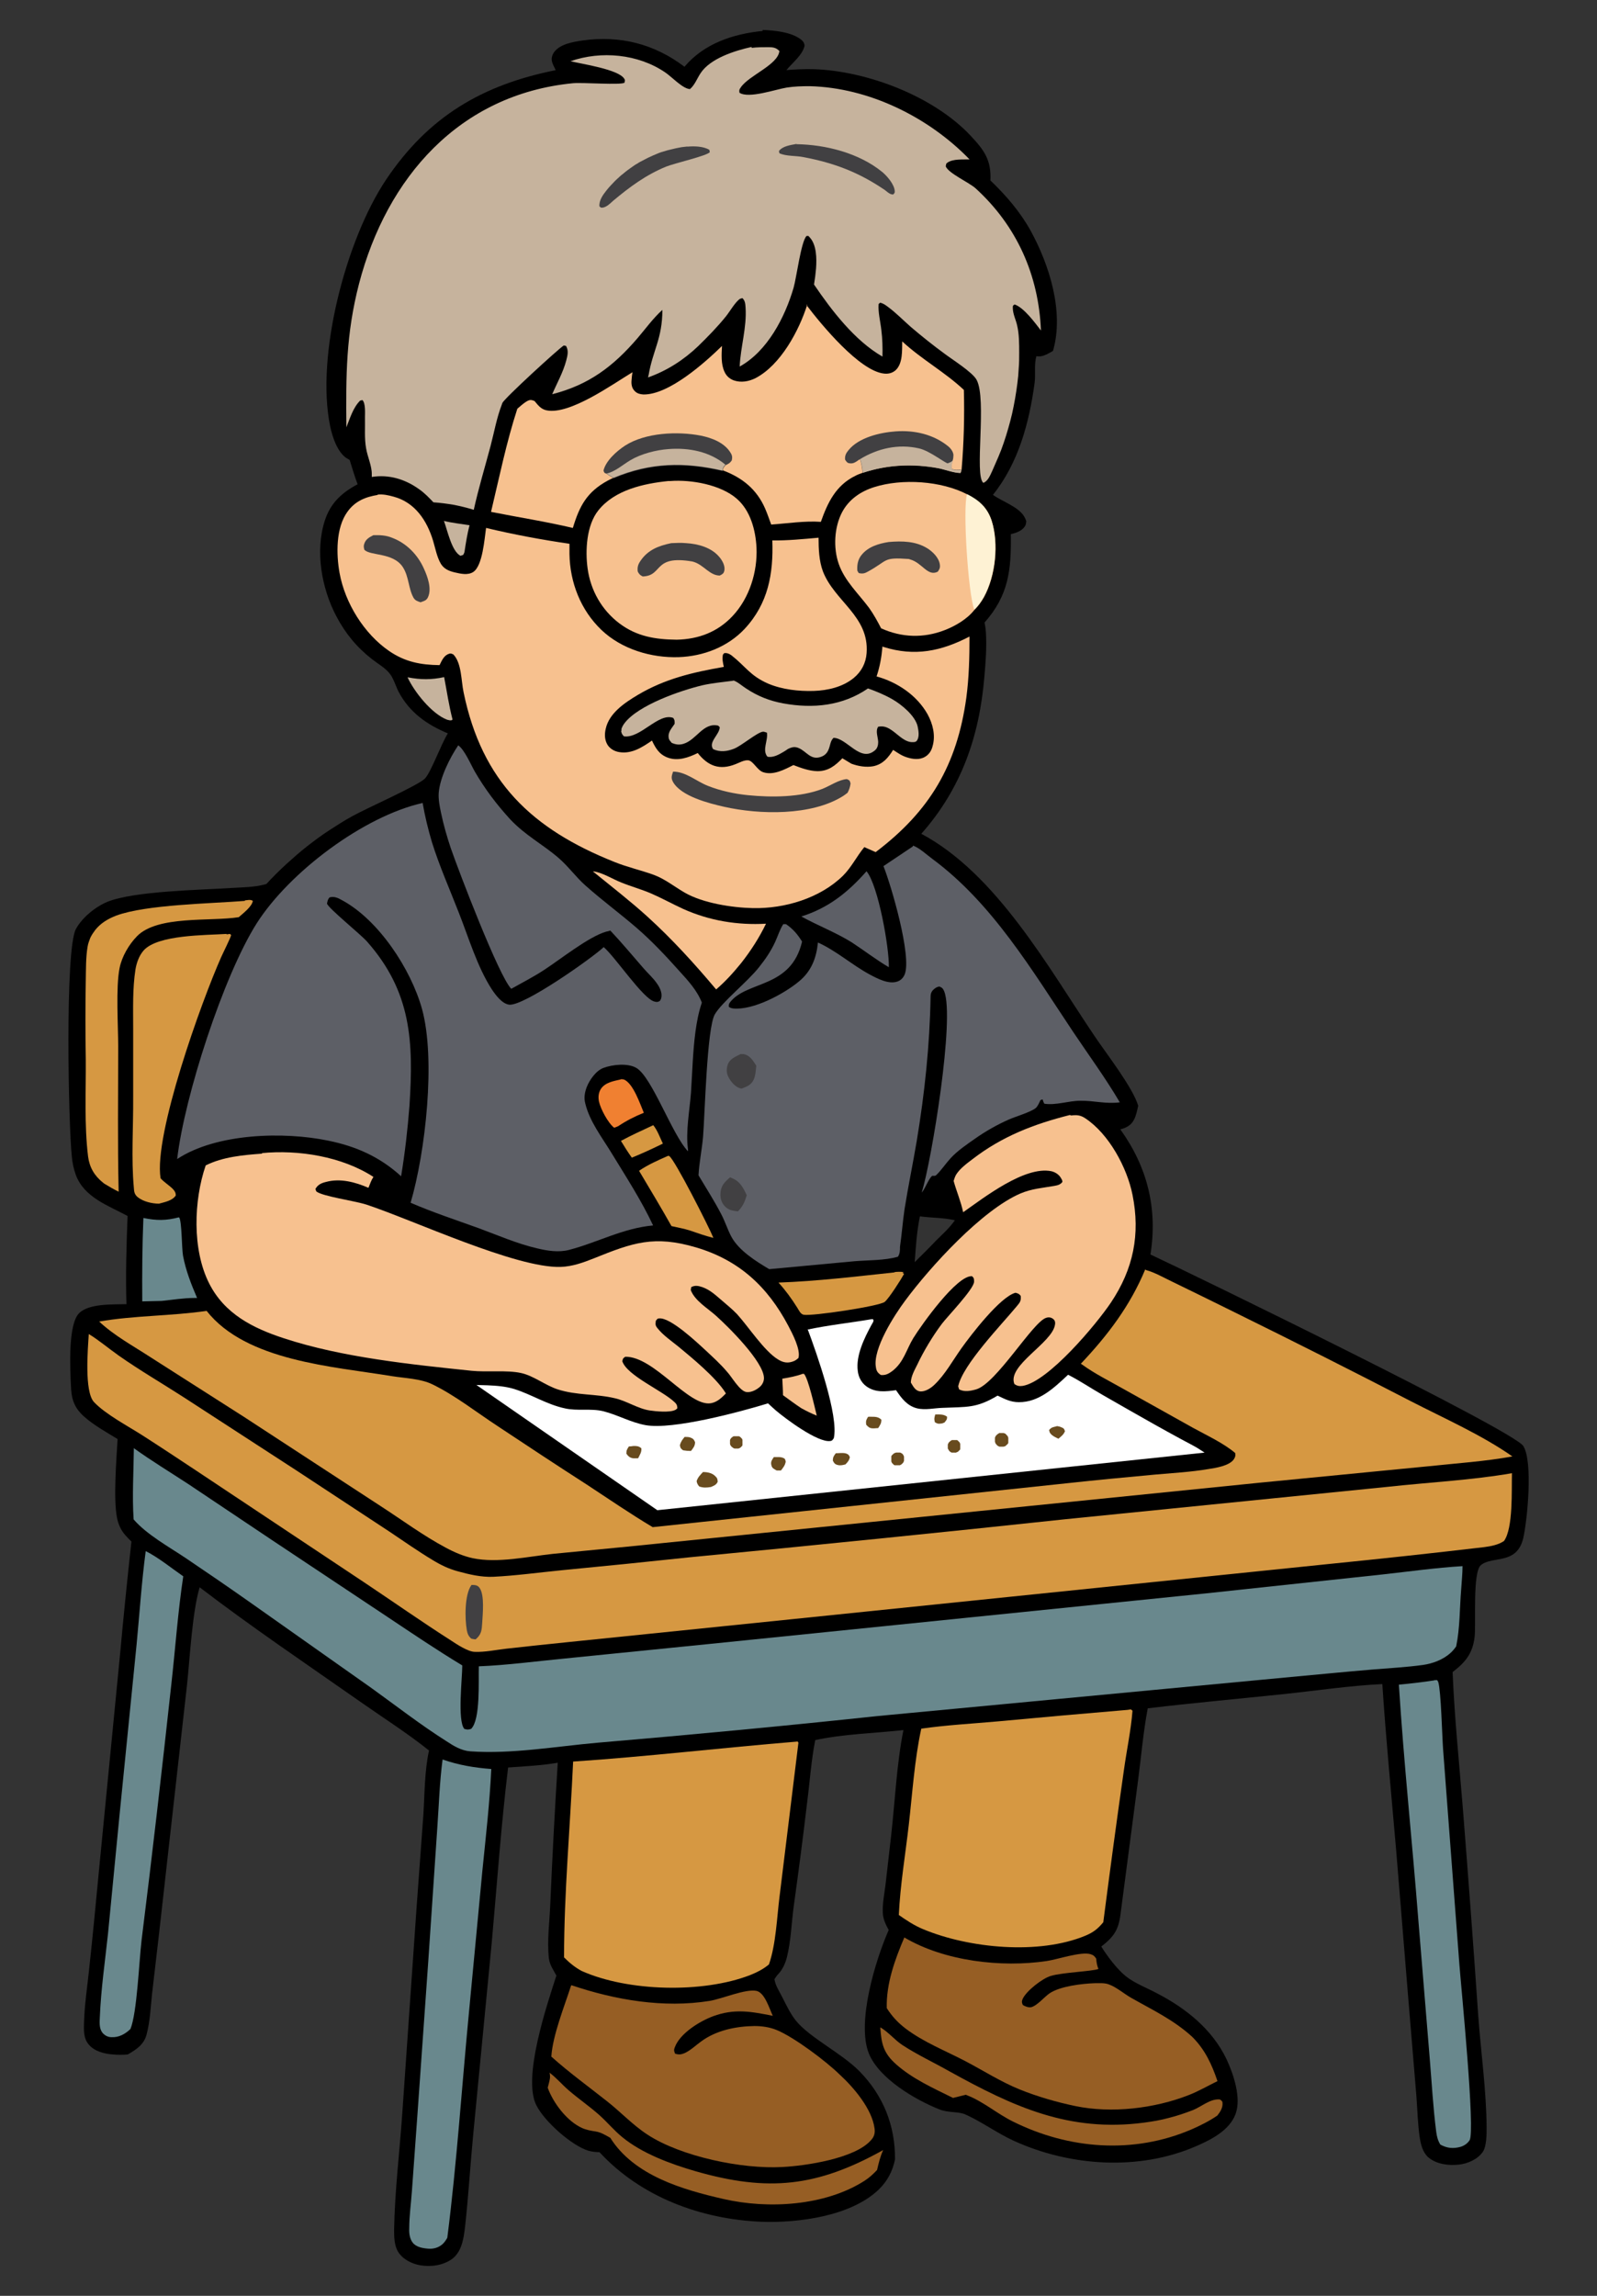 <?xml version="1.0" encoding="UTF-8"?>
<svg id="Layer_1" xmlns="http://www.w3.org/2000/svg" width="80" height="115" version="1.1" viewBox="0 0 80 115">
  <rect x="0" y="0" width="80" height="115" fill="#333333" stroke="none"/>
  <!-- Generator: Adobe Illustrator 29.4.0, SVG Export Plug-In . SVG Version: 2.1.0 Build 152)  -->
  <defs>
    <style>
      .st0 {
        fill: #69888d;
      }

      .st1 {
        fill: #f7c18f;
      }

      .st2 {
        fill: #414042;
      }

      .st3 {
        fill: #414042;
      }

      .st4 {
        fill: #d69842;
      }

      .st5 {
        fill: #965e24;
      }

      .st6 {
        fill: #fff;
        stroke: #000;
        stroke-miterlimit: 10;
      }

      .st7 {
        fill: #f08031;
      }

      .st8 {
        fill: #5d5f66;
      }

      .st9 {
        fill: #fef2d4;
      }

      .st10 {
        fill: #684b1e;
      }

      .st11 {
        fill: #c6b39d;
      }
    </style>
  </defs>
  <polygon class="st6" points="61.796 73.112 32.796 76.164 21.167 68.115 48.103 64.21 61.796 73.112"/>
  <path d="M38.202,1.5c.602.023,1.431.102,1.919.477.114.091.17.17.182.318-.102.466-.613.852-.908,1.215.454-.034.908-.057,1.374-.045,2.68.091,6.018,1.363,7.869,3.35.681.727,1.022,1.215.976,2.225.783.749,1.487,1.567,2.01,2.509.942,1.715,1.692,4.076,1.124,6.029-.204.114-.488.295-.727.273-.034,0-.068,0-.102-.011-.125.409-.034.908-.091,1.34-.273,1.998-.806,4.008-2.089,5.609.261.182.545.307.818.466.363.204.727.431.852.852-.011.114-.011.17-.079.273-.159.227-.443.318-.693.375.023,1.783-.102,3.054-1.317,4.428.034.159.057.329.068.488.045.749-.011,1.499-.079,2.248-.25,2.975-1.158,5.586-3.157,7.846,3.77,2.01,6.358,6.688,8.675,10.128.579.863,1.919,2.577,2.191,3.497-.057.238-.102.488-.216.704-.148.284-.386.397-.681.477,1.363,1.896,1.873,3.974,1.51,6.268,2.146.999,18.19,8.811,18.678,9.594s.204,3.679,0,4.599c-.318,1.374-1.533.886-2.123,1.363-.431.352-.238,2.929-.318,3.611-.102.829-.466,1.26-1.101,1.749.091,2.26.329,4.542.511,6.801.273,3.463.534,6.937.772,10.401.136,1.862.409,3.77.42,5.62,0,.329,0,.942-.193,1.215-.261.375-.761.59-1.204.636-.511.057-1.135-.023-1.533-.375-.273-.25-.363-.624-.42-.976-.102-.693-.114-1.408-.17-2.112l-.409-4.928-.602-7.358c-.238-2.77-.511-5.541-.693-8.323-1.624.079-3.304.329-4.916.5-2.271.238-4.564.443-6.835.715-.227,1.192-.329,2.43-.488,3.633l-.874,6.665c-.102.806-.329,1.135-.965,1.635.295.477.783,1.124,1.215,1.476.466.375,1.067.59,1.59.874,1.442.749,2.748,1.794,3.463,3.281.352.749.761,1.953.454,2.77-.307.806-1.215,1.272-1.953,1.59-2.873,1.26-6.336,1.022-9.152-.261-.84-.386-1.59-.942-2.418-1.317-.352-.159-.863-.079-1.294-.25-1.204-.477-3.02-1.533-3.543-2.793-.636-1.556.329-4.701.988-6.199-.148-.273-.284-.545-.295-.863-.023-.454.079-.954.136-1.408l.284-2.475c.193-1.726.273-3.565.613-5.268-1.453.159-2.975.193-4.417.5-.204,1.022-.273,2.101-.409,3.145-.204,1.737-.431,3.463-.67,5.189-.114.84-.136,1.726-.341,2.543-.079.307-.204.59-.409.818-.091.091-.148.182-.216.284.057.341.25.613.397.908.204.397.386.795.67,1.158.693.863,2.282,1.624,3.191,2.543,1.192,1.215,1.794,2.714,1.783,4.417-.125.602-.386,1.101-.84,1.533-1.397,1.317-4.019,1.658-5.859,1.59-3.02-.125-6.029-1.238-8.107-3.486-.182,0-.363-.023-.545-.068-.852-.261-2.203-1.465-2.611-2.271-.715-1.374.522-5.03.999-6.506-.148-.273-.341-.545-.375-.863-.102-.874.034-1.828.068-2.702.102-2.373.227-4.735.375-7.096-.818.136-1.658.182-2.487.238-.352,2.907-.556,5.836-.818,8.754l-.931,9.64c-.148,1.533-.238,3.088-.409,4.621-.068.568-.159,1.238-.647,1.601-.454.329-1.067.409-1.601.318-.431-.079-.863-.295-1.101-.67-.193-.307-.204-.738-.204-1.101.034-1.942.273-3.895.409-5.825l.715-10.298.341-4.655c.068-1.056.057-2.203.284-3.236-1.09-.874-2.294-1.635-3.44-2.441-2.691-1.885-5.439-3.736-8.05-5.734-.375,1.26-.488,3.554-.636,4.916l-1.408,12.524c-.114.976-.227,1.953-.341,2.929-.068.67-.102,1.385-.273,2.032-.136.511-.511.749-.942.999-.25.023-.5.023-.749,0-.443-.034-.942-.159-1.226-.522-.25-.307-.227-.715-.216-1.09.023-.863.159-1.749.25-2.611.182-1.669.341-3.35.5-5.019l1.056-10.821c.17-1.873.363-3.758.568-5.632-.114-.102-.216-.216-.318-.329-.216-.25-.352-.556-.409-.886-.182-.942-.023-2.918.034-3.917-.579-.352-1.215-.704-1.715-1.158-.488-.454-.602-.886-.624-1.533-.034-.806-.159-3.066.42-3.622.511-.488,1.692-.42,2.362-.443-.045-1.465,0-2.952.057-4.417-.965-.522-2.191-.931-2.6-2.078-.102-.284-.17-.602-.193-.908-.17-1.567-.352-10.344.204-11.388.318-.579.976-1.113,1.578-1.363,1.363-.545,4.644-.59,6.211-.693.556-.034,1.158-.034,1.692-.182.023,0,.045-.011.068-.023.307-.341.636-.659.976-.976.341-.307.681-.613,1.045-.897s.727-.556,1.113-.806.772-.5,1.169-.715c.659-.375,3.35-1.556,3.645-1.896.307-.341.783-1.68,1.135-2.248-1.056-.443-1.93-1.056-2.475-2.101-.148-.295-.25-.681-.466-.931-.216-.261-.579-.466-.852-.681-.772-.602-1.34-1.294-1.794-2.157-.738-1.397-1.067-3.259-.579-4.78.284-.886.852-1.408,1.646-1.828-.148-.397-.273-.806-.397-1.215-.068-.045-.091-.057-.17-.102-.454-.318-.693-1.045-.806-1.578-.738-3.554.795-9.367,2.793-12.354,2.123-3.168,4.814-4.757,8.504-5.495-.068-.148-.159-.295-.193-.454-.034-.17.034-.352.136-.477.307-.386.942-.488,1.408-.556,1.873-.261,3.588.17,5.098,1.317.988-1.169,2.441-1.646,3.917-1.794v-.045ZM40.473,66.617c.431,1.158,1.556,4.326,1.294,5.427-.057.068-.068.125-.17.136-.624.102-2.271-1.135-2.736-1.533-.136-.114-.261-.238-.386-.352-1.408.431-4.792,1.34-6.143,1.09-.738-.136-1.385-.511-2.101-.693-.636-.159-1.306,0-1.942-.148-.897-.193-1.658-.693-2.521-.965-.84-.261-1.862-.159-2.748-.25,2.35,1.374,4.599,2.907,6.869,4.405,1.011.67,2.032,1.419,3.1,2.01,1.419-.079,2.895-.284,4.303-.466,5.189-.431,10.378-1.113,15.555-1.658l4.962-.5c.863-.091,1.828-.114,2.668-.341-1.771-.908-3.497-1.908-5.223-2.895-.579-.329-1.147-.715-1.749-1.022-.693.647-1.453,1.385-2.475,1.374-.397,0-.704-.159-1.056-.329-1.079.647-1.544.556-2.748.613-.431.011-.874.125-1.294.023-.488-.125-.772-.5-1.045-.908-.522.068-1.033.136-1.487-.193-.25-.182-.397-.466-.431-.772-.102-.772.329-1.646.681-2.294.045-.091.159-.216.079-.295h-.079c-1.067.182-2.157.295-3.213.522l.034.011ZM46.082,60.929c-.159.761-.204,1.521-.261,2.294.352-.352.715-.704,1.056-1.067.318-.318.704-.659.954-1.033-.602-.136-1.147-.114-1.737-.193h-.011Z"/>
  <path class="st11" d="M37.657,2.397c.273-.034.568-.034.84-.034.227,0,.386.023.545.193-.068.693-1.521,1.215-1.93,1.817-.079.114-.091.136-.068.273.466.307,1.805-.17,2.373-.261.375-.057.749-.068,1.135-.068,2.975.068,5.972,1.556,8.016,3.667-.329.011-.818-.034-1.101.159-.091.057-.068.091-.091.193.148.352,1.158.795,1.499,1.101,2.066,1.885,3.157,4.349,3.27,7.119-.307-.397-.84-1.135-1.317-1.306-.114.068-.091.079-.091.216.011.284.159.568.216.84.102.431.102.92.102,1.363,0,.261,0,.511-.023.772-.011.261-.034.511-.068.761s-.068.511-.114.761-.091.5-.148.749c-.057.25-.125.5-.193.738-.068.25-.148.488-.227.727-.079.238-.17.477-.273.715s-.204.466-.307.704c-.102.216-.216.511-.443.59-.466-.363.193-4.201-.341-5.166-.204-.375-1.215-1.011-1.59-1.294-.59-.431-1.158-.886-1.703-1.351-.375-.329-.727-.693-1.124-.988-.136-.102-.238-.182-.409-.227l-.079.068c-.034.409.091.886.136,1.294.057.454.068.886.057,1.34-1.385-.795-2.543-2.305-3.429-3.611.045-.261.079-.534.102-.806.034-.488.034-1.192-.329-1.567-.068-.079-.034-.057-.148-.057-.273.273-.5,2.078-.647,2.589-.431,1.476-1.306,3.179-2.702,3.951.045-.988.363-1.964.295-2.963-.011-.17-.023-.341-.159-.466-.034.011-.079.023-.114.034-.227.136-.522.647-.704.874-.431.534-.908,1.022-1.397,1.499-.727.693-1.556,1.226-2.509,1.567,0-.034.011-.068.023-.102.216-1.272.693-1.839.693-3.281-.466.42-.84.942-1.238,1.408-1.226,1.431-2.453,2.35-4.281,2.816.238-.556.545-1.09.704-1.692.068-.261.125-.488-.011-.727l-.114-.023c-.295.193-2.986,2.657-3.077,2.884,0,.023-.023.045-.023.068-.261.67-.386,1.397-.568,2.089-.284,1.067-.602,2.112-.84,3.191-.329-.102-.659-.182-.999-.25-.341-.057-.681-.102-1.022-.125-.216-.227-.443-.466-.704-.647-.704-.511-1.521-.761-2.384-.624v-.125c.011-.42-.216-.886-.284-1.306-.091-.488-.045-1.045-.057-1.556,0-.227.034-.693-.125-.863l-.114.023c-.352.341-.511.886-.693,1.34-.023-2.611-.023-4.655.636-7.199,1.385-5.302,5.019-9.481,10.718-10.037.5-.045,2.362.102,2.577-.023.011-.079.045-.114,0-.182-.25-.488-2.169-.761-2.702-.897,1.533-.534,3.384-.363,4.735.556.329.216.886.829,1.249.84.238-.204.352-.522.522-.783.488-.761,1.749-1.147,2.566-1.328v.045Z"/>
  <path class="st3" d="M34.421,7.347c.341-.034.818-.023,1.113.159l.023.114c-.125.182-1.771.556-2.191.727-1.022.42-1.828,1.022-2.657,1.715-.148.136-.329.318-.534.341-.091,0-.068,0-.148-.068-.023-.295.17-.568.352-.795.057-.079.125-.148.193-.227.068-.068.136-.148.204-.216.068-.068.136-.136.216-.204.068-.068.148-.136.227-.193.079-.068.148-.125.227-.182s.159-.114.238-.17.159-.114.25-.159c.079-.057.17-.102.261-.148s.17-.091.261-.136c.091-.045.182-.079.273-.125.091-.034.182-.079.273-.114s.182-.068.284-.091c.091-.034.193-.057.284-.079s.193-.045.284-.068.193-.034.295-.057c.102-.011.193-.023.295-.034l-.023.011Z"/>
  <path class="st3" d="M39.905,7.223c1.465.023,3.122.443,4.281,1.385.25.204.624.636.636.976,0,.102-.023.091-.079.159-.148,0-.25-.091-.363-.182l-.057-.045c-1.306-.886-2.521-1.351-4.076-1.646-.386-.079-.852-.034-1.204-.193l-.023-.114c.193-.25.579-.295.874-.352l.011.011Z"/>
  <path class="st8" d="M22.953,37.334c.318.216.636.976.84,1.328.25.431.522.84.818,1.238s.613.772.942,1.135c.783.829,1.612,1.238,2.43,1.942.488.42.863.954,1.351,1.385.829.738,1.726,1.397,2.566,2.123.761.659,1.453,1.397,2.123,2.146.443.488.897.976,1.135,1.59-.159.477-.25.942-.318,1.442-.136,1.011-.159,2.055-.227,3.077-.068.908-.273,1.942-.148,2.839v.091c-.795-.829-1.805-3.724-2.589-4.178-.431-.25-1.192-.17-1.646,0-.375.136-.704.613-.84.965-.102.273-.148.545-.068.829.216.886.829,1.68,1.294,2.441.727,1.192,1.51,2.396,2.101,3.656-1.51.136-2.782.852-4.212,1.226-.522.136-1.09.045-1.601-.079-.988-.227-1.976-.659-2.929-1.011-1.135-.409-2.305-.795-3.406-1.272.738-2.509,1.272-7.176.568-9.719-.556-1.987-2.169-4.451-4.008-5.439-.204-.114-.386-.204-.624-.136-.091.114-.091.159-.125.307.057.227,1.692,1.544,2.01,1.908,2.225,2.521,2.328,5.019,2.123,8.209-.091,1.181-.227,2.373-.42,3.543-1.056-.965-2.248-1.499-3.645-1.783-2.237-.466-5.609-.375-7.573.92.363-3.134,2.316-9.174,3.985-11.808,1.635-2.566,5.348-5.359,8.311-6.029.114.659.273,1.317.466,1.964.375,1.204.897,2.373,1.351,3.543.488,1.238.92,2.702,1.646,3.826.182.273.511.727.874.772.738.079,4.156-2.339,4.735-2.884.59.511,1.964,2.577,2.532,2.725.125.034.159.034.273-.023.068-.091.079-.136.091-.25.011-.216-.102-.454-.227-.624-.182-.273-.454-.511-.67-.761-.556-.636-1.09-1.283-1.669-1.896-.068.023-.136.045-.216.057-.886.261-2.282,1.385-3.122,1.93-.522.341-1.079.624-1.624.931-.613-.613-2.623-5.87-3.032-7.051-.193-.579-.363-1.169-.488-1.771-.068-.318-.136-.67-.114-.988.057-.761.556-1.76.976-2.384h0Z"/>
  <path class="st0" d="M6.693,72.533c.886.636,1.839,1.215,2.759,1.817l4.19,2.805,5.802,3.86c1.226.818,2.453,1.646,3.713,2.407,0,.647-.25,2.77.102,3.179.159.045.182.045.341,0,.477-.466.363-2.43.386-3.134,1.408-.057,2.85-.25,4.258-.386l7.335-.738,24.855-2.532,8.788-.942c1.351-.148,2.702-.341,4.042-.42,0,.386-.045.772-.068,1.158-.079.954-.057,1.919-.25,2.861-.079.114-.17.227-.284.329-.375.341-.897.534-1.385.602-.829.114-1.68.159-2.509.227-1.363.114-2.736.25-4.099.375l-20.665,1.953c-4.689.5-9.379.942-14.068,1.34-2.078.182-4.303.579-6.381.431-.443-.034-.818-.261-1.181-.5-1.294-.818-2.532-1.783-3.781-2.68l-6.177-4.36c-1.033-.727-2.078-1.442-3.122-2.146-.829-.556-1.942-1.169-2.6-1.93-.079-1.181,0-2.384.011-3.577h-.011Z"/>
  <path class="st1" d="M18.911,24.776c.273-.034.556.034.806.102,1.067.284,1.669,1.192,1.976,2.203.114.375.193.829.397,1.169.159.25.397.352.681.42.295.068.67.159.942-.023.466-.318.556-1.658.636-2.203,1.374.329,2.782.59,4.178.795v.511c.023,1.419.556,2.805,1.601,3.804,1.011.965,2.498,1.408,3.872,1.363,1.238-.045,2.453-.511,3.304-1.419,1.181-1.272,1.442-2.759,1.385-4.428.772.011,1.544-.068,2.316-.136,0,.556.023,1.158.216,1.68.579,1.51,2.328,2.248,2.191,4.099-.034.5-.261.931-.647,1.249-.556.454-1.306.624-1.998.647-.761.023-1.578-.068-2.282-.363-.908-.397-1.124-.852-1.828-1.408-.091-.068-.193-.125-.307-.125-.091,0-.068,0-.136.079-.045.216,0,.409.045.613-1.556.273-2.941.59-4.315,1.408-.647.386-1.431.908-1.601,1.692-.068.284-.057.59.114.84.136.182.341.295.568.329.624.102,1.158-.25,1.635-.579.182.386.363.693.783.852.511.193,1.045,0,1.51-.227.522.659,1.101.874,1.896.556.182-.068.409-.204.613-.193.261,0,.466.511.783.602.5.159,1.056-.136,1.499-.363.386.148.783.295,1.204.307.545,0,.886-.273,1.249-.647l.454.273c.341.125.738.193,1.101.125.477-.102.738-.42.988-.818.227.148.431.295.693.375.284.091.624.136.897-.023.204-.114.329-.307.386-.534.159-.545.011-1.124-.25-1.601-.534-.954-1.521-1.612-2.555-1.896.17-.511.25-.976.295-1.499l.057.023c1.556.488,2.884.216,4.303-.522,0,1.033-.023,2.044-.159,3.066-.466,3.372-1.828,5.677-4.542,7.732l-.568-.25c-.386.466-.636.999-1.067,1.431-1.158,1.135-2.929,1.658-4.519,1.624-1.045-.023-2.498-.25-3.406-.772-.511-.295-.988-.681-1.533-.886-.647-.238-1.328-.386-1.976-.647-4.167-1.658-6.654-4.042-7.573-8.504-.125-.579-.091-1.453-.511-1.896-.079-.034-.125-.068-.216-.034-.261.079-.363.341-.477.568-.942-.011-1.726-.159-2.521-.704-1.26-.863-2.214-2.407-2.487-3.906-.17-.942-.193-2.271.397-3.077.386-.534.897-.738,1.521-.84l-.023-.011Z"/>
  <path class="st2" d="M33.717,38.651c.636,0,1.169.488,1.749.715.636.25,1.328.397,2.01.466,1.158.114,2.611.114,3.724-.318.375-.148.829-.466,1.226-.488.148.068.136.068.182.216-.023.182-.068.307-.148.466-.068.057-.136.102-.216.159-1.59,1.011-4.212.942-5.972.545-.749-.17-2.146-.522-2.555-1.238-.114-.204-.068-.318,0-.522h0Z"/>
  <path class="st2" d="M18.684,26.809c.341-.011.659,0,.976.136.715.273,1.272.852,1.578,1.544.182.397.397.999.204,1.419-.079.182-.204.193-.375.261-.159-.057-.261-.079-.352-.227-.261-.466-.227-1.056-.534-1.533-.488-.749-1.646-.556-1.93-.874-.023-.091-.045-.182-.011-.273.068-.238.238-.341.443-.443v-.011Z"/>
  <path class="st4" d="M57.413,63.62c.431.114.897.386,1.306.579,1.033.5,2.066,1.011,3.1,1.521,2.975,1.465,5.927,2.952,8.868,4.474,1.68.863,3.531,1.68,5.075,2.759-1.363.25-2.782.341-4.156.488l-8.504.829-31.667,3.202-3.747.363c-1.26.136-2.759.477-4.008.216-.466-.102-.92-.295-1.34-.522-1.135-.602-2.203-1.397-3.293-2.101l-6.835-4.462-4.678-2.986c-.852-.556-1.817-1.079-2.566-1.783,1.76-.307,3.599-.273,5.382-.534,1.987,2.521,6.336,2.782,9.288,3.27.636.102,1.442.125,2.021.409,1.124.545,2.191,1.385,3.247,2.078,1.487.988,2.986,1.976,4.485,2.941,1.09.715,2.18,1.465,3.304,2.135l20.79-2.203c1.453-.159,2.918-.295,4.383-.431.886-.079,1.771-.125,2.646-.273.375-.057,1.045-.159,1.283-.477.079-.114.102-.193.079-.329-.59-.5-1.408-.874-2.089-1.249l-3.577-1.998c-.659-.375-1.374-.727-1.998-1.181l-.068-.045c1.351-1.431,2.464-2.895,3.225-4.723l.045.034Z"/>
  <path class="st4" d="M4.445,66.821c.522.318.999.727,1.499,1.079,1.067.749,2.203,1.408,3.293,2.112l5.666,3.679,4.61,3.032c.715.477,1.419.976,2.157,1.419.409.25.806.443,1.272.568.579.159,1.158.295,1.76.273,1.147-.057,2.294-.216,3.44-.329,2.135-.204,4.258-.42,6.392-.647,6.279-.602,12.569-1.238,18.837-1.908l16.157-1.624c2.066-.227,4.167-.329,6.211-.681-.023.84.068,2.748-.397,3.395-.284.193-.647.261-.988.307-2.611.307-5.234.59-7.846.852l-26.842,2.759-11.207,1.147c-1.033.102-2.055.216-3.088.329-.511.057-1.09.182-1.601.159-.329-.011-.886-.375-1.158-.556-1.476-.942-2.929-1.964-4.394-2.941l-8.345-5.552c-.908-.602-1.817-1.204-2.736-1.794-.727-.466-1.851-1.056-2.43-1.669-.488-.534-.307-2.657-.261-3.384v-.023Z"/>
  <path class="st2" d="M23.611,79.391c.17,0,.318,0,.42.159.25.363.148,1.317.125,1.737-.023.363-.034.579-.329.829-.079,0-.148-.023-.216-.034-.148-.125-.193-.25-.227-.431-.102-.579-.114-1.771.227-2.248v-.011Z"/>
  <path class="st8" d="M45.73,42.353c.341.125.681.454.976.67,3.009,2.225,4.996,5.586,7.051,8.663.783,1.169,1.624,2.316,2.339,3.531-.727.091-1.283-.091-1.987-.079-.579,0-1.215.238-1.794.148-.057-.102-.034-.068-.068-.159,0-.023-.011-.034-.023-.057l-.102.034c-.068.136-.136.318-.25.409-.273.204-.976.409-1.317.556-.59.261-1.158.579-1.692.954-.42.295-.897.613-1.249.999-.25.273-.454.59-.715.84-.057.057-.125.034-.193.034-.148.079-.352.602-.488.783-.011.023-.034.034-.045.057.5-1.624,1.669-8.754,1.124-10.083-.057-.136-.102-.182-.238-.238-.079.011-.136.034-.204.079-.17.125-.238.227-.238.443-.045,2.441-.295,4.803-.693,7.21-.193,1.147-.431,2.282-.613,3.429-.091.624-.136,1.249-.227,1.873,0,.182,0,.341-.102.5-.647.193-1.51.17-2.18.227l-4.269.397c-.67-.397-1.521-.931-1.896-1.624-.193-.363-.318-.772-.511-1.135-.341-.659-.749-1.294-1.135-1.942.034-.636.17-1.283.227-1.919.091-1.113.193-5.461.59-6.143.363-.624,1.646-1.635,2.214-2.362.318-.397.59-.795.806-1.26.136-.295.238-.636.409-.897h.136c.352.238.59.522.806.874-.556,2.362-2.759,1.942-3.611,3.043q-.079.102-.057.227c.068.045.125.068.216.079.999.102,2.543-.727,3.293-1.351.624-.511.874-1.169.954-1.953.942.431,1.692,1.113,2.589,1.601.386.204.954.511,1.397.352.17-.057.295-.193.363-.363.352-.92-.67-4.417-1.067-5.416.488-.329.988-.659,1.476-.988v-.045Z"/>
  <path class="st2" d="M37.123,52.799h.114c.329.057.477.318.647.579-.023.227-.034.488-.125.693-.125.273-.329.352-.602.454-.023,0-.045,0-.079-.011-.25-.068-.477-.341-.59-.568-.102-.193-.102-.409-.034-.613.102-.307.409-.409.67-.545v.011Z"/>
  <path class="st2" d="M36.567,58.976c.034,0,.068.023.091.034.409.159.579.488.749.863-.102.329-.193.556-.443.806-.273-.034-.466-.057-.659-.261-.159-.17-.227-.386-.216-.624.023-.397.182-.556.466-.806l.011-.011Z"/>
  <path class="st1" d="M13.109,57.761c1.839-.182,4.031.17,5.598,1.192-.114.17-.17.352-.25.545-.659-.284-1.408-.488-2.123-.295-.238.057-.409.136-.534.352l.045.125c.318.25,1.908.466,2.509.659,2.339.772,7.494,3.191,9.731,3.122.602-.023,1.124-.216,1.669-.431,1.942-.783,3.009-1.169,5.121-.545,2.146.636,3.577,1.964,4.61,3.917.204.386.636,1.204.511,1.624-.068.057-.136.114-.216.148-.295.125-.534.091-.806-.079-.693-.42-1.476-1.635-2.055-2.271-.238-.25-.522-.477-.783-.704-.307-.261-.568-.511-.954-.647-.204-.068-.363-.102-.556,0l-.023.148c.204.534.829.897,1.249,1.272.613.545,2.407,2.316,2.418,3.134,0,.159-.068.307-.182.42-.17.159-.443.307-.681.284-.352-.034-.749-.772-.999-1.033-.307-.363-.681-.704-1.022-1.022-.454-.42-1.805-1.703-2.373-1.635-.091,0-.102.057-.159.114-.023.182-.034.238.091.386.273.341.681.624,1.022.897.715.59,1.885,1.556,2.362,2.305,0,.011.023.034.034.057-.216.216-.431.431-.749.488-1.113.193-2.839-2.35-4.292-2.328-.125.091-.114.079-.148.227.238.715,1.998,1.465,2.6,2.032.114.102.148.159.159.318-.045.045-.045.057-.114.091-.273.136-.976.068-1.272.023-.602-.091-1.147-.477-1.749-.613-.954-.227-1.908-.136-2.861-.443-.624-.204-1.204-.681-1.828-.818-.715-.159-1.692-.034-2.487-.114-3.043-.318-6.483-.67-9.39-1.624-1.567-.511-2.986-1.226-3.758-2.759-.852-1.692-.772-4.144-.17-5.904.863-.431,1.885-.522,2.839-.59l-.034-.023Z"/>
  <path class="st1" d="M40.393,15.273c.749.988,2.668,3.315,3.895,3.44.216.023.409-.023.579-.17.363-.341.318-.988.329-1.442.965.897,2.135,1.533,3.088,2.43.034,1.351,0,2.646-.114,3.997l-.045.159c-.318,0-.772-.17-1.101-.238-1.283-.238-2.555-.182-3.792.227-.125.045-.261.091-.386.159-.976.477-1.385,1.34-1.726,2.305-.806-.057-1.68.079-2.487.136-.102-.273-.193-.545-.307-.806-.42-.965-1.147-1.544-2.112-1.908-1.919-.443-3.622-.409-5.461.363-.102.045-.204.091-.307.148-1.045.568-1.419,1.272-1.749,2.373-1.34-.318-2.736-.534-4.099-.806.409-1.715.772-3.497,1.317-5.166.148-.125.329-.295.5-.386.148-.079.216-.057.363,0,.17.204.318.409.602.466,1.158.238,3.304-1.306,4.303-1.908-.023.125-.034.25-.045.386-.023.216.011.42.17.568.114.114.261.148.42.159,1.283.023,3.088-1.601,3.94-2.43-.023.42-.057.908.125,1.294.091.204.25.352.466.431.363.125.749.057,1.09-.114,1.26-.659,2.18-2.384,2.589-3.679l-.045.011Z"/>
  <path class="st3" d="M30.39,23.72h-.034c-.102-.045-.079-.034-.125-.148.114-.488.659-.976,1.079-1.249,1.022-.659,2.646-.727,3.804-.5.556.114,1.181.352,1.487.863.079.125.091.227.057.375-.091.136-.159.17-.307.238-.114.125-.125.136-.148.295-1.919-.443-3.622-.409-5.461.363l-.352-.216v-.023Z"/>
  <path class="st11" d="M30.39,23.72c.443-.102.806-.443,1.192-.67.534-.318,1.283-.511,1.908-.556,1.011-.079,2.066.125,2.85.783-.114.125-.125.136-.148.295-1.919-.443-3.622-.409-5.461.363l-.352-.216h.011Z"/>
  <path class="st2" d="M43.073,23.005c-.023.011-.034.023-.057.034-.125.091-.261.193-.431.17-.148-.011-.17-.068-.25-.182-.023-.193.045-.329.17-.477.511-.636,1.578-.886,2.362-.942.942-.068,1.896.148,2.634.749.125.102.25.273.261.431,0,.091-.011.182-.034.261-.045.159-.102.273-.057.431.148.079.307.057.477.045l-.045.159c-.318,0-.772-.17-1.101-.238-1.283-.238-2.555-.182-3.792.227-.023-.238-.057-.466-.136-.693v.023Z"/>
  <path class="st11" d="M43.073,23.005c.886-.545,1.93-.783,2.963-.545.522.114,1.306.738,1.442.749,0,0,.125-.057.136-.057.034-.023.091-.057.125-.091-.045.159-.102.273-.057.431.148.079.307.057.477.045l-.045.159c-.318,0-.772-.17-1.101-.238-1.283-.238-2.555-.182-3.792.227-.023-.238-.057-.466-.136-.693l-.011.011Z"/>
  <path class="st10" d="M35.227,73.736c.204,0,.443.045.59.193.114.102.125.148.136.295-.079.159-.182.193-.341.261-.227.034-.363.045-.579-.023q-.114-.114-.136-.273c.068-.204.182-.307.318-.454h.011Z"/>
  <path class="st10" d="M34.296,71.976c.091,0,.216,0,.295.034.148.057.17.102.227.227,0,.193-.091.295-.204.443-.136,0-.261-.011-.397-.034-.125-.102-.125-.091-.159-.25.045-.182.125-.284.238-.42h0Z"/>
  <path class="st10" d="M41.869,72.794c.159,0,.363-.034.511.011.125.045.136.068.193.182-.034.17-.102.238-.216.363-.114.034-.261.068-.386.034-.148-.034-.182-.091-.25-.216,0-.182.045-.238.148-.375h0Z"/>
  <path class="st10" d="M38.769,72.987c.159,0,.352-.023.5.057.079.045.068.091.091.17-.034.193-.125.295-.238.443h-.216c-.114-.068-.227-.102-.261-.25-.057-.193.034-.284.125-.431v.011Z"/>
  <path class="st10" d="M31.514,72.453c.068,0,.148-.011.216-.023.17,0,.261,0,.397.114.023.193-.079.329-.159.5-.091,0-.182.011-.273,0-.159-.034-.227-.102-.318-.227,0-.182.034-.216.125-.363h.011Z"/>
  <path class="st10" d="M50.033,71.783h.238s.023,0,.034.011c0,0,.023,0,.034.011,0,0,.023,0,.034.023,0,0,.023.011.023.023,0,0,.023.011.023.023l.023.023s.011.023.023.023c0,0,.011.023.023.034,0,0,0,.023.011.034,0,0,0,.023.011.034v.238s0,.023-.011.034c0,0,0,.023-.023.034,0,0-.011.023-.023.023,0,0-.011.023-.023.023l-.023.023s-.023.011-.023.023c0,0-.023.011-.034.023,0,0-.023,0-.034.011-.011,0-.034,0-.045.011h-.182c-.011,0-.034,0-.045-.011-.011,0-.023-.011-.045-.023-.011,0-.023-.011-.034-.023-.011,0-.023-.023-.034-.034l-.034-.034c0-.011-.023-.023-.023-.034s-.011-.023-.023-.045c0-.011,0-.034-.011-.045v-.182c0-.011,0-.034.011-.045,0-.011.011-.023.023-.045,0-.011.011-.023.023-.034,0-.011.023-.023.034-.034l.034-.034c.011,0,.023-.023.034-.023s.023-.011.045-.023l-.011-.011Z"/>
  <path class="st10" d="M43.504,70.966h.136c.204,0,.363,0,.511.148,0,.193-.057.25-.159.42-.102,0-.204.023-.307.011-.136-.011-.204-.079-.295-.182-.023-.182,0-.238.091-.386l.023-.011Z"/>
  <path class="st10" d="M52.928,71.431c.068.011.159.023.227.057.136.057.148.068.193.204-.068.17-.193.261-.329.375-.091-.045-.193-.091-.273-.148-.114-.079-.17-.148-.193-.284.114-.148.204-.148.386-.193l-.011-.011Z"/>
  <path class="st10" d="M44.799,72.794c.011,0,.023-.011.045-.023.011,0,.034,0,.045-.011h.182c.011,0,.034,0,.045.011.011,0,.023.011.045.023.011,0,.023.023.034.023s.023.023.034.034c0,.011.023.023.023.034s.011.023.023.045c0,.011.011.023.011.045v.182c0,.011,0,.034-.011.045,0,.011-.011.023-.023.045,0,.011-.011.023-.023.034,0,.011-.023.023-.034.034l-.034.034c-.011,0-.023.011-.034.023-.011,0-.023.011-.045.023h-.261s-.023,0-.023-.011c0,0-.023,0-.023-.011l-.023-.023-.023-.023-.023-.023-.023-.023s0-.011-.011-.023c0,0,0-.023-.011-.023s0-.023-.011-.023v-.261s0-.023.011-.023c0,0,0-.023.011-.023,0,0,0-.011.023-.023l.023-.023.023-.023.023-.023s.011-.011.023-.011l.011-.011Z"/>
  <path class="st10" d="M47.671,72.135h.261s.023,0,.023.011c0,0,.023,0,.023.011,0,0,.011,0,.023.023s.011.011.023.023l.023.023.023.023s.011.011.011.023c0,0,0,.023.011.023,0,0,0,.023.011.023v.261s0,.023-.011.023c0,0,0,.023-.011.023,0,0,0,.011-.023.023l-.023.023-.023.023-.023.023s-.011.011-.023.011-.023.011-.045.023c-.011,0-.023,0-.045.011s-.034,0-.045,0h-.136c-.011,0-.034,0-.045-.011-.011,0-.023-.011-.034-.023-.011,0-.023-.011-.034-.023-.011,0-.023-.023-.034-.034,0,0-.023-.023-.023-.034s-.011-.023-.023-.034c0-.011-.011-.023-.023-.045v-.182c0-.011,0-.034.011-.045,0-.011.011-.023.023-.045,0-.011.011-.023.023-.034,0-.011.023-.023.034-.034l.034-.034c.011,0,.023-.011.034-.023.011,0,.023-.011.045-.023h-.011Z"/>
  <path class="st10" d="M36.703,71.965s.011,0,.023-.011c0,0,.023,0,.023-.011h.261s.023,0,.023.011c0,0,.023,0,.023.011,0,0,.023,0,.023.011,0,0,.011.011.023.023,0,0,.011.011.023.023,0,0,.011.011.023.023,0,0,.011.011.023.023,0,0,0,.023.011.023,0,0,0,.023.011.023v.272s0,.023-.011.023c0,0,0,.023-.011.023,0,0-.011.011-.023.023,0,0-.011.011-.023.023,0,0-.011.011-.023.023,0,0-.023.023-.034.023s-.023.011-.034.023c-.011,0-.023,0-.045.011h-.182c-.011,0-.023,0-.045-.011s-.023-.011-.034-.023c-.011,0-.023-.011-.034-.023-.011,0-.023-.023-.034-.023l-.034-.034c0-.011-.011-.023-.023-.034,0-.011-.011-.023-.023-.034,0-.011,0-.023-.011-.045v-.182c0-.011,0-.023.011-.045,0-.011.011-.023.023-.034,0-.011.011-.023.023-.034l.034-.034s.023-.023.034-.023l.011-.011Z"/>
  <path class="st10" d="M46.854,70.852c.204,0,.42-.023.59.114,0,.148-.034.159-.125.284-.045.023-.125.057-.182.057-.148.023-.193,0-.307-.068-.045-.182-.023-.227.023-.397v.011Z"/>
  <path class="st4" d="M39.905,87.237h.057l.034.057-.942,7.676c-.136,1.067-.182,2.418-.534,3.429-.284.238-.602.397-.942.534-2.373.92-6.12.829-8.436-.204-.341-.182-.613-.409-.886-.681,0-3.247.307-6.551.454-9.81,3.736-.25,7.46-.693,11.195-.999Z"/>
  <path class="st4" d="M56.494,85.647l.159-.023.079.068c-.079.988-.295,1.987-.431,2.975-.363,2.532-.704,5.075-1.033,7.619-.273.329-.488.5-.886.67-2.339.976-5.836.636-8.13-.318-.443-.182-.84-.443-1.226-.715.068-1.499.329-3.032.5-4.53.182-1.59.284-3.236.624-4.803,1.26-.182,2.555-.25,3.815-.363,2.18-.204,4.349-.397,6.529-.579h0Z"/>
  <path class="st1" d="M53.655,55.876c.273-.034.466-.023.704.136,1.192.783,2.101,2.475,2.373,3.838.397,1.976.045,3.713-1.079,5.393-.738,1.101-3.145,3.974-4.428,4.178-.17.023-.273,0-.409-.091-.386-.931,1.896-2.055,2.032-2.975.023-.114,0-.227-.102-.295-.102-.079-.227-.091-.352-.045-.67.227-2.475,3.27-3.486,3.577-.273.079-.602.148-.863,0l-.045-.148c.216-1.079,2.191-3.111,2.929-4.008.159-.193.227-.261.204-.522-.091-.114-.114-.114-.261-.159-.761.193-2.225,2.101-2.702,2.77-.431.602-.818,1.317-1.351,1.828-.17.17-.477.375-.738.341-.238-.034-.341-.261-.454-.443.011-.318.182-.613.318-.886.17-.363.363-.715.568-1.056s.431-.681.67-.999c.273-.363,1.59-1.726,1.612-2.101,0-.148,0-.193-.102-.284-.761-.057-2.532,2.441-2.941,3.1-.352.579-.477,1.204-1.045,1.646-.182.136-.341.227-.579.204-.159-.102-.227-.204-.25-.386-.17-.92.931-2.623,1.465-3.338,1.26-1.703,3.849-4.542,5.779-5.371.568-.238,1.09-.273,1.68-.375.182-.034.307-.057.42-.204-.011-.068-.011-.091-.057-.159-.091-.193-.295-.329-.5-.375-1.34-.273-3.395,1.34-4.417,2.055-.114-.545-.329-1.033-.477-1.567.034-.114.068-.216.125-.318.193-.307.534-.556.818-.772,1.487-1.147,3.077-1.76,4.882-2.214l.057.023Z"/>
  <path class="st5" d="M28.63,99.442c2.191.738,4.61,1.158,6.926.783.613-.102,1.794-.613,2.339-.5.42.091.647.897.818,1.249-1.09-.216-1.919-.375-2.998.023-.67.25-1.646.852-1.908,1.544-.057.136-.045.193.011.329.182.057.295.045.466-.023.307-.136.568-.397.84-.59.749-.556,1.749-.761,2.668-.772.386,0,.772.057,1.124.204.874.363,2.464,1.556,3.157,2.237.693.636,1.612,1.715,1.737,2.691.034.238-.023.42-.182.59-.806.92-3.293,1.283-4.44,1.34-2.01.114-5.075-.522-6.756-1.624-.749-.488-1.363-1.158-2.066-1.703-.92-.727-1.873-1.419-2.748-2.203.068-1.067.659-2.532.988-3.554l.023-.023Z"/>
  <path class="st5" d="M45.298,97.047c2.01,1.192,4.871,1.521,7.142,1.181.534-.079,1.726-.488,2.191-.341.148.045.204.102.284.227.011.17.034.307.091.466l.023.045c-.318.125-1.794.17-2.396.352-.42.125-1.204.738-1.397,1.135-.057.125-.057.193,0,.318.102.068.284.136.409.114.307-.068.67-.522.942-.704.534-.352,1.612-.477,2.237-.5.238,0,.5-.023.715.057.386.136.772.477,1.135.681,1.079.613,2.123,1.101,3.054,1.953.636.636.976,1.374,1.26,2.214-.488.238-.954.511-1.453.704-1.715.67-3.86.92-5.666.545-.931-.193-1.908-.477-2.782-.829-.954-.386-1.817-.942-2.725-1.419-.999-.522-2.101-.954-2.998-1.635-.386-.295-.681-.613-.942-1.022-.034-1.226.409-2.441.886-3.554l-.011.011Z"/>
  <path class="st1" d="M33.49,24.095h.091c1.045-.079,2.521.182,3.327.886.681.59.942,1.567.988,2.441.057,1.215-.352,2.532-1.192,3.429-.749.806-1.715,1.169-2.805,1.192-1.067-.011-1.998-.159-2.873-.818-.886-.67-1.442-1.658-1.59-2.748-.125-.897-.057-2.169.534-2.907.818-1.033,2.282-1.351,3.52-1.476h0Z"/>
  <path class="st2" d="M33.637,27.206c.238-.011.477-.023.727,0,.602.034,1.272.216,1.669.693.148.17.307.454.25.693-.034.148-.102.17-.227.238-.5,0-.795-.522-1.294-.681l-.079-.023c-1.987-.341-1.453.715-2.487.749-.136-.068-.182-.114-.25-.25-.023-.204.011-.341.125-.511.375-.568.908-.772,1.556-.908h.011Z"/>
  <path class="st0" d="M22.169,88.134c.818.284,1.578.409,2.441.477-.079,1.692-.273,3.384-.443,5.064l-.67,7.074c-.363,3.758-.613,7.607-1.09,11.343-.068.114-.136.227-.238.318-.204.182-.466.25-.727.227-.273-.023-.602-.079-.772-.307-.148-.193-.182-.477-.17-.704,0-.624.091-1.26.136-1.896l.273-3.781.545-7.71.454-6.71c.079-1.124.114-2.271.261-3.384v-.011Z"/>
  <path class="st1" d="M44.14,31.475c-.182-.352-.375-.704-.602-1.022-.522-.704-1.226-1.351-1.521-2.203-.284-.806-.227-1.851.17-2.6.341-.636.92-1.033,1.601-1.249,1.397-.443,3.361-.318,4.667.363.602.307,1.011.67,1.226,1.328.363,1.147.193,2.759-.386,3.815-.136.238-.284.454-.488.647-.352.454-.954.806-1.487,1.011-1.056.409-2.146.375-3.179-.091h0Z"/>
  <path class="st9" d="M48.807,30.544c-.307-.772-.59-5.132-.363-5.791.602.307,1.011.67,1.226,1.328.363,1.147.193,2.759-.386,3.815-.136.238-.284.454-.488.647h.011Z"/>
  <path class="st2" d="M44.526,27.149c.659-.057,1.351-.045,1.93.318.273.17.579.477.624.806.023.159-.011.227-.102.363-.511.261-.772-.443-1.385-.613l-.068-.023c-1.328-.091-.999.057-2.055.636-.159.091-.273.114-.454.068l-.068-.114c-.023-.284.023-.556.204-.783.329-.42.863-.579,1.374-.659h0Z"/>
  <path class="st0" d="M71.845,84.159h.148c.034.045.034.057.057.102.136.443.193,2.714.238,3.338l.818,10.798c.091,1.192.806,8.357.511,8.811-.114.17-.273.273-.454.329-.375.102-.681.068-1.011-.114-.125-.204-.17-.386-.204-.624-.159-1.226-.227-2.487-.329-3.713l-.568-6.903c-.307-3.929-.727-7.857-.976-11.797.602-.057,1.192-.125,1.783-.216l-.011-.011Z"/>
  <path class="st0" d="M7.307,77.699c.647.329,1.283.852,1.873,1.26-.273,1.805-.397,3.633-.602,5.45-.466,4.269-.954,8.527-1.487,12.785-.125,1.056-.227,3.633-.556,4.44-.261.25-.579.431-.954.409-.182,0-.341-.091-.454-.227-.17-.227-.136-.534-.125-.795.057-1.385.261-2.793.409-4.167l.579-5.961.852-8.516c.148-1.544.25-3.111.454-4.655l.011-.023Z"/>
  <path class="st4" d="M11.349,46.804l.17-.023c.023.023.045.034.057.057.011.068-.443.976-.5,1.113-.988,2.225-3.384,8.89-3.032,11.07.182.204.42.341.613.534.102.114.148.182.148.329-.17.261-.556.329-.84.409-.341,0-.783-.102-1.056-.318-.17-.136-.193-.273-.204-.477-.136-1.476-.023-3.043-.034-4.53v-3.486c0-.965-.034-1.964.114-2.918.057-.341.182-.693.409-.954.704-.795,3.111-.761,4.156-.829v.023Z"/>
  <path class="st11" d="M36.748,34.087c.204.068.443.284.624.397.579.386,1.181.624,1.862.749,1.499.273,2.975.125,4.247-.749.42.148.852.329,1.226.545.454.261,1.135.818,1.26,1.351.045.216.102.522-.034.715-.045.068-.114.079-.193.079-.386.023-.704-.329-.999-.545-.25-.182-.443-.284-.749-.227-.148.216-.011.511,0,.761,0,.148-.034.307-.148.409-.738.659-1.408-.602-2.089-.613-.17.159-.159.397-.261.613-.079.182-.216.295-.409.352-.488.148-.693-.295-1.079-.454-.159-.068-.284-.057-.431,0-.034.011-.068.034-.102.045-.079.057-.148.102-.227.148-.227.136-.534.307-.806.238-.273-.341.045-.806-.023-1.204-.068-.011-.136-.057-.204-.045-.284.034-1.067.704-1.442.852-.352.136-.693.182-1.045.023-.261-.352.318-.727.329-1.101l-.079-.079c-.749-.17-1.079.704-1.726.908-.216.068-.397.045-.602-.045-.068-.091-.125-.125-.148-.238-.057-.295.148-.488.295-.715,0-.148.011-.17-.068-.295-.738-.284-1.646,1.045-2.475.92-.091-.102-.102-.114-.136-.25l.034-.102-.034.045c.023-.125.091-.25.17-.352.693-.908,2.805-1.635,3.895-1.896.5-.114,1.033-.159,1.533-.227l.034-.011Z"/>
  <path class="st4" d="M12.268,45.101c.136-.011.273-.057.397.023-.045.295-.488.624-.704.818-1.408.227-4.065-.102-5.098.954-.409.42-.761,1.022-.874,1.601-.193.965-.068,2.884-.068,3.929,0,2.418-.034,4.848.023,7.267-.238-.114-.466-.25-.693-.386-.034-.023-.068-.045-.091-.068-.431-.341-.681-.772-.749-1.317-.193-1.578-.102-3.27-.114-4.871-.023-1.317-.023-2.646,0-3.963.011-.545,0-1.135.091-1.669.011-.079.034-.159.057-.227.023-.079.057-.148.079-.216.034-.068.068-.136.114-.204.045-.068.091-.125.136-.193.273-.341.636-.556,1.045-.715,1.499-.556,4.746-.602,6.449-.738v-.023Z"/>
  <path class="st5" d="M27.517,103.814c.341.25.636.602.965.886.5.431,1.045.806,1.533,1.238.397.352.738.772,1.158,1.113.988.818,2.441,1.351,3.656,1.703,3.667,1.056,6.109.783,9.413-1.056-.148.318-.227.659-.307.999-.193.204-.386.386-.636.545-1.976,1.26-4.826,1.419-7.051.908-2.044-.466-4.485-1.169-5.677-3.066-.25-.136-.454-.273-.738-.318-.227-.034-.466-.079-.67-.17-.761-.341-1.453-1.26-1.726-2.021.011-.057.034-.114.045-.17.057-.227.102-.352.045-.59h-.011Z"/>
  <path class="st5" d="M44.083,101.543c.409.227.727.636,1.124.897.727.477,1.578.874,2.339,1.306,3.202,1.771,5.995,3.077,9.776,2.577.42-.057.829-.125,1.238-.238.409-.102.806-.238,1.192-.386.431-.17.886-.59,1.363-.534.068.057.125.079.125.17.023.238-.114.454-.261.636-.397.273-.852.5-1.294.693-2.907,1.249-6.143.999-8.947-.397-.783-.386-1.499-1.011-2.305-1.317-.011,0-.034-.011-.045-.023l-.647.159c-.988-.488-2.032-.954-2.861-1.692-.636-.568-.727-1.033-.783-1.839l-.011-.011Z"/>
  <path class="st1" d="M29.709,43.647c.443.045.976.386,1.408.556.5.204,1.011.341,1.51.556.545.238,1.056.522,1.601.772,1.317.59,2.714.818,4.144.738-.341.704-.749,1.34-1.238,1.964-.386.477-.795.931-1.26,1.328-1.079-1.283-2.191-2.509-3.44-3.645-.863-.783-1.817-1.521-2.725-2.26v-.011Z"/>
  <path class="st0" d="M8.953,60.985h.023c.136.193.125,1.544.193,1.919.136.727.409,1.431.704,2.112h-.125c-.556,0-1.101.091-1.646.148l-.976.023c-.011-1.397,0-2.782.057-4.178.67.136,1.135.136,1.783-.034l-.011.011Z"/>
  <path class="st8" d="M43.413,43.647c.59.738,1.135,3.838,1.113,4.803-.636-.375-1.238-.84-1.862-1.249-.806-.5-1.68-.829-2.521-1.294,1.363-.431,2.328-1.204,3.27-2.271v.011Z"/>
  <path class="st4" d="M44.799,63.722c.17-.023.318-.023.488,0v.091-.091l-.079.023.079.068c-.148.273-.749,1.215-.965,1.397-.25.216-3.645.727-4.065.647-.159-.034-.238-.227-.318-.352-.284-.454-.59-.874-.942-1.26,1.942-.068,3.895-.307,5.825-.511l-.023-.011Z"/>
  <path class="st4" d="M33.478,57.897c.011,0,.034,0,.045.011.261.136,2.021,3.611,2.214,4.099-.409-.102-.795-.238-1.192-.375-.284-.091-.613-.148-.908-.216-.522-.931-1.079-1.851-1.624-2.77.443-.307.965-.534,1.453-.749h.011Z"/>
  <path class="st7" d="M31.094,54.059c.057,0,.125,0,.182.023.454.216.783,1.204.976,1.658-.454.182-.874.397-1.283.67-.079.034-.125.057-.204.079-.307-.238-.681-.942-.761-1.317-.045-.227-.023-.443.102-.636.216-.318.636-.386.988-.466v-.011Z"/>
  <path class="st11" d="M20.432,33.928c.636.125,1.192.125,1.817-.011.136.715.238,1.419.42,2.123l-.034.034c-.091.023-.136,0-.238-.023-.772-.295-1.635-1.385-1.976-2.112l.011-.011Z"/>
  <path class="st1" d="M40.234,68.82h.045c.216.25.534,1.68.636,2.089-.261-.102-.511-.227-.761-.363-.318-.204-.624-.443-.931-.659,0-.273-.023-.545-.034-.829.363-.057.704-.125,1.045-.25v.011Z"/>
  <path class="st4" d="M32.718,56.353c.216.261.341.624.488.931-.511.25-1.022.488-1.556.704-.193-.273-.375-.556-.545-.84.522-.284,1.079-.534,1.612-.783v-.011Z"/>
  <path class="st11" d="M22.238,26.093c.409.102.852.148,1.283.216-.114.431-.182.874-.25,1.317,0,.045-.045.125-.068.17l-.136.045c-.443-.227-.659-1.294-.829-1.749h0Z"/>
</svg>